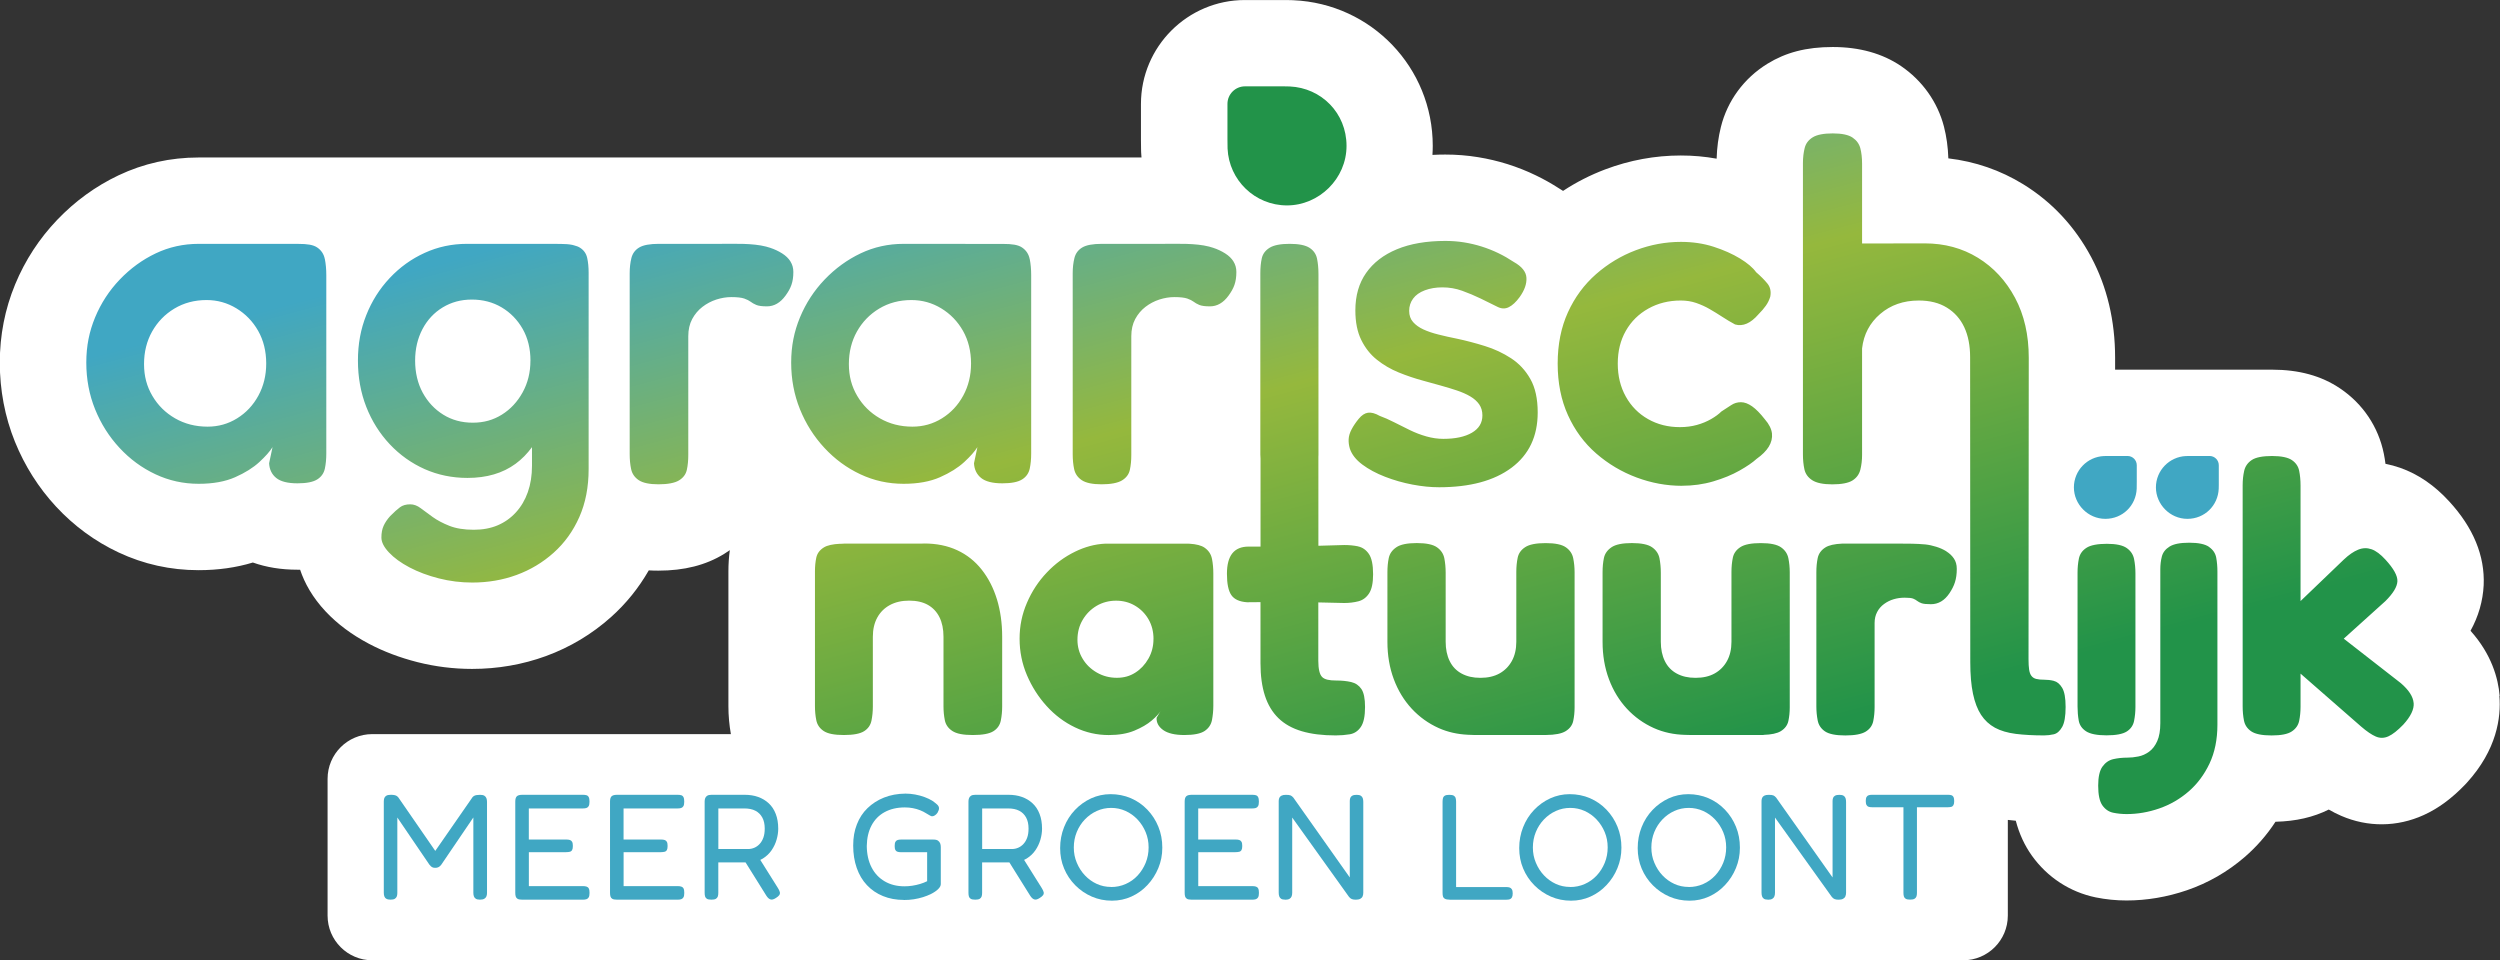 <?xml version="1.0" encoding="UTF-8"?>
<svg xmlns="http://www.w3.org/2000/svg" xmlns:xlink="http://www.w3.org/1999/xlink" id="Laag_2" data-name="Laag 2" viewBox="0 0 636.99 244.66">
  <rect x="0" y="0" width="636.99" height="244.66" fill="#333333" stroke="none"/>
  <defs>
    <style>
      .cls-1 {
        fill: url(#Naamloos_verloop_15);
      }

      .cls-1, .cls-2, .cls-3, .cls-4 {
        stroke-width: 0px;
      }

      .cls-2 {
        fill: #40a7c3;
      }

      .cls-3 {
        fill: #229349;
      }

      .cls-4 {
        fill: #fff;
      }
    </style>
    <linearGradient id="Naamloos_verloop_15" data-name="Naamloos verloop 15" x1="283.38" y1="-1.17" x2="353.05" y2="258.87" gradientUnits="userSpaceOnUse">
      <stop offset=".08" stop-color="#40a7c3"></stop>
      <stop offset=".4" stop-color="#95b83d"></stop>
      <stop offset=".84" stop-color="#229349"></stop>
    </linearGradient>
  </defs>
  <g id="Laag_1-2" data-name="Laag 1">
    <path class="cls-4" d="M636.9,177.31s0-.03,0-.04c-.37-4.37-2.01-10.51-7.42-16.55,2.03-3.68,3.15-7.57,3.35-11.63.33-7.45-2.64-14.65-8.77-21.32-3.72-4.08-7.93-6.97-12.53-8.58-1.22-.43-2.46-.76-3.72-1.01-.11-.87-.25-1.72-.42-2.57-1.37-6.81-5.33-12.73-11.16-16.65-4.77-3.21-10.45-4.77-17.34-4.77h-39.97v-3.04c0-9.43-2.04-18.04-6.08-25.62-4.18-7.83-10.01-14.08-17.36-18.6-5.81-3.57-12.2-5.77-19.05-6.58-.09-2.85-.47-5.57-1.12-8.1-1.62-6.24-5.49-11.71-10.94-15.42-4.75-3.22-10.6-4.85-17.39-4.85s-11.99,1.4-16.64,4.26c-5.98,3.68-10.2,9.43-11.86,16.1-.64,2.56-1.01,5.28-1.09,8.09-2.96-.54-6.02-.81-9.14-.81-6.54,0-13.01,1.19-19.24,3.54-3.79,1.43-7.38,3.26-10.75,5.48-.33-.21-.66-.42-.99-.62-1.89-1.22-3.87-2.34-5.91-3.32-2.32-1.13-4.75-2.09-7.25-2.88-2.45-.77-4.99-1.37-7.55-1.78-2.69-.44-5.49-.66-8.32-.66-1.1,0-2.18.03-3.26.09.05-.76.08-1.52.08-2.3,0-19.92-15.59-36.22-35.5-37.11-.16,0-.32-.01-.48-.02l-1.49-.03c-.17,0-.34,0-.51,0h-9.89c-14.6,0-26.48,11.88-26.48,26.48v8.95c0,.1,0,.21,0,.31l.03,2.43c0,.22,0,.45.02.67.02.43.06.86.09,1.28,0,0-224.33.01-229.53,0h-10.72c-7.18,0-14.05,1.53-20.41,4.55-5.81,2.76-11.06,6.57-15.61,11.33-4.57,4.78-8.18,10.31-10.72,16.45-2.6,6.28-3.91,12.98-3.91,19.93s1.29,13.83,3.85,20.15c2.5,6.17,6.03,11.74,10.48,16.54,4.57,4.93,9.94,8.87,15.93,11.68,6.38,3,13.24,4.52,20.38,4.52,4.97,0,9.61-.66,13.84-1.95,3.41,1.21,7.19,1.83,11.31,1.83.24,0,.49,0,.73,0,1.13,3.38,3.13,7.06,6.54,10.68,2.95,3.14,6.65,5.9,10.99,8.19,3.72,1.97,7.88,3.54,12.36,4.68,4.54,1.15,9.22,1.73,13.92,1.73,6.54,0,12.87-1.1,18.82-3.27,6.15-2.25,11.73-5.59,16.6-9.95,3.82-3.42,7.04-7.4,9.61-11.89.79.05,1.6.07,2.42.07,6.62,0,12.1-1.39,16.77-4.26.5-.31.98-.63,1.46-.96-.24,1.75-.36,3.55-.36,5.38v34.39c0,2.41.22,4.79.63,7.1h-91.37c-6.29,0-11.39,5.1-11.39,11.39v34.85c0,6.29,5.1,11.39,11.39,11.39h405.34c6.29,0,11.39-5.1,11.39-11.39v-24.38c.67.07,1.33.15,2.03.21.86,3.3,2.23,6.28,4.1,8.9,3.93,5.5,9.68,9.27,16.25,10.63,2.56.52,5.2.79,7.85.79,5.17,0,10.35-.88,15.41-2.61,5.4-1.85,10.34-4.69,14.71-8.46,3.02-2.61,5.65-5.62,7.85-8.99,5.19-.12,9.66-1.15,13.57-3.11,1.05.61,2.1,1.14,3.17,1.6,6.78,2.94,14.24,2.88,21.01-.19,3.69-1.67,7.15-4.21,10.58-7.78.14-.14.28-.29.41-.44,7.68-8.43,8.76-16.69,8.31-22.13Z"></path>
    <g>
      <path class="cls-3" d="M328.61,22.03l-1.49-.03h-9.89c-2.47,0-4.48,2-4.48,4.48v8.95l.03,2.43c.36,8.06,6.99,14.48,15.14,14.48s15.17-6.79,15.17-15.17-6.43-14.78-14.48-15.14Z"></path>
      <path class="cls-2" d="M542.08,116.18h-4.82l-1.19.02c-4.25.19-7.65,3.69-7.65,7.99s3.59,8.01,8.01,8.01,7.8-3.39,7.99-7.65l.02-1.77v-4.24c0-1.31-1.06-2.36-2.36-2.36Z"></path>
      <path class="cls-2" d="M562.98,116.18h-4.57l-1.44.02c-4.25.19-7.65,3.69-7.65,7.99s3.59,8.01,8.01,8.01,7.8-3.39,7.99-7.65l.02-.98v-5.03c0-1.31-1.06-2.36-2.36-2.36Z"></path>
      <path class="cls-1" d="M254.02,152.71c.88,2.9,1.33,6.08,1.33,9.53v17.8c0,1.24-.12,2.43-.35,3.57-.23,1.14-.85,2.04-1.87,2.69-1.02.65-2.77.98-5.26.98s-4.17-.34-5.21-1.03c-1.05-.68-1.69-1.6-1.92-2.74-.23-1.14-.34-2.33-.34-3.57v-17.7c0-1.96-.35-3.62-1.03-4.99-.69-1.37-1.67-2.41-2.95-3.13-1.28-.72-2.87-1.08-4.77-1.08s-3.54.38-4.92,1.13c-1.38.75-2.44,1.81-3.2,3.18-.75,1.37-1.13,3-1.13,4.89v17.8c0,1.24-.12,2.43-.35,3.57-.23,1.14-.85,2.04-1.87,2.69-1.02.65-2.74.98-5.16.98s-4.15-.34-5.16-1.03c-1.02-.68-1.64-1.6-1.87-2.74-.23-1.14-.34-2.33-.34-3.57v-34.39c0-1.24.11-2.4.34-3.47s.87-1.94,1.92-2.59c.88-.55,2.28-.85,4.13-.94h.35c.24-.02.47-.04.73-.04s.49-.01.74,0h18.92c.23-.01.46-.03.7-.03,3.15,0,5.95.57,8.41,1.71,2.46,1.14,4.54,2.79,6.24,4.94,1.7,2.15,3,4.68,3.89,7.58ZM149.61,65.69c.25,1.12.37,2.39.37,3.8v50.05c0,4.56-.79,8.63-2.37,12.2-1.58,3.57-3.76,6.6-6.54,9.09-2.78,2.49-5.94,4.38-9.46,5.67-3.53,1.29-7.29,1.93-11.27,1.93-2.91,0-5.75-.35-8.53-1.06-2.78-.71-5.27-1.64-7.47-2.8-2.2-1.16-3.94-2.43-5.23-3.8-1.29-1.37-1.93-2.64-1.93-3.8s.18-2.16.56-2.99c.37-.83.93-1.66,1.68-2.49.99-1,1.82-1.74,2.49-2.24.66-.5,1.54-.75,2.62-.75.91,0,1.81.33,2.68,1,.87.66,1.89,1.41,3.05,2.24,1.16.83,2.57,1.58,4.24,2.24,1.66.66,3.73,1,6.23,1,2.24,0,4.25-.37,6.04-1.12,1.78-.75,3.34-1.85,4.67-3.3,1.33-1.45,2.35-3.18,3.05-5.17.7-1.99,1.06-4.23,1.06-6.73v-4.73c-1.21,1.65-2.59,3.07-4.17,4.23-3.28,2.41-7.37,3.61-12.27,3.61-3.9,0-7.53-.75-10.9-2.24-3.36-1.5-6.33-3.61-8.91-6.35-2.57-2.74-4.57-5.92-5.98-9.53-1.41-3.61-2.12-7.53-2.12-11.77s.7-8.01,2.12-11.58c1.41-3.57,3.4-6.72,5.98-9.46,2.57-2.74,5.54-4.88,8.91-6.41,3.36-1.54,6.95-2.3,10.77-2.3.1,0,.2,0,.3,0h0s20.69,0,20.69,0c.92,0,1.81.02,2.92.02s2.13.08,2.95.25l.41.11c.58.15,1.1.33,1.49.58,1,.62,1.62,1.49,1.87,2.61ZM135.16,91.89c0-3.07-.67-5.77-1.99-8.09-1.33-2.32-3.11-4.15-5.35-5.48-2.24-1.33-4.78-1.99-7.6-1.99s-5.21.67-7.41,1.99c-2.2,1.33-3.92,3.18-5.17,5.54-1.24,2.37-1.87,5.04-1.87,8.03s.64,5.79,1.93,8.16c1.29,2.37,3.03,4.23,5.23,5.6s4.71,2.05,7.53,2.05,5.21-.68,7.41-2.05c2.2-1.37,3.96-3.26,5.29-5.67,1.33-2.41,1.99-5.11,1.99-8.09ZM82.77,65.99c.25,1.25.37,2.62.37,4.11v45.45c0,1.41-.12,2.7-.37,3.86-.25,1.16-.89,2.08-1.93,2.74-1.04.66-2.72,1-5.04,1-2.49,0-4.3-.46-5.42-1.37-1.12-.91-1.73-2.16-1.81-3.74l.87-4.11c-.67,1.08-1.79,2.35-3.36,3.8-1.58,1.45-3.63,2.74-6.17,3.86-2.53,1.12-5.63,1.68-9.28,1.68-3.9,0-7.58-.81-11.02-2.43-3.45-1.62-6.5-3.86-9.15-6.72-2.66-2.86-4.73-6.14-6.23-9.84-1.49-3.69-2.24-7.66-2.24-11.89s.75-7.91,2.24-11.52c1.5-3.61,3.59-6.83,6.29-9.65,2.7-2.82,5.75-5.04,9.15-6.66,3.4-1.62,7.06-2.43,10.96-2.43,0,0,3.89,0,5.95,0,5.77,0,14.79.01,19.43.01,2.24,0,3.78.21,4.82.92,1.04.71,1.68,1.68,1.93,2.93ZM67.83,92.64c0-3.15-.69-5.93-2.05-8.34-1.37-2.41-3.22-4.32-5.54-5.73-2.32-1.41-4.86-2.12-7.6-2.12-3.07,0-5.81.73-8.22,2.18-2.41,1.45-4.3,3.41-5.67,5.85-1.37,2.45-2.05,5.21-2.05,8.28s.7,5.69,2.12,8.1c1.41,2.41,3.34,4.32,5.79,5.73,2.45,1.41,5.21,2.12,8.28,2.12,2.74,0,5.25-.7,7.53-2.12,2.28-1.41,4.09-3.34,5.42-5.79,1.33-2.45,1.99-5.17,1.99-8.16ZM262.37,65.99c.25,1.25.37,2.62.37,4.11v45.45c0,1.41-.12,2.7-.37,3.86-.25,1.16-.89,2.08-1.93,2.74-1.04.66-2.72,1-5.04,1-2.49,0-4.3-.46-5.42-1.37-1.12-.91-1.73-2.16-1.81-3.74l.87-4.11c-.67,1.08-1.79,2.35-3.36,3.8-1.58,1.45-3.63,2.74-6.17,3.86-2.53,1.12-5.63,1.68-9.28,1.68-3.9,0-7.58-.81-11.02-2.43-3.45-1.62-6.5-3.86-9.15-6.72-2.66-2.86-4.73-6.14-6.23-9.84-1.49-3.69-2.24-7.66-2.24-11.89s.75-7.91,2.24-11.52c1.5-3.61,3.59-6.83,6.29-9.65,2.7-2.82,5.75-5.04,9.15-6.66,3.4-1.62,7.06-2.43,10.96-2.43,0,0,19.08.02,25.38.02,2.24,0,3.78.21,4.82.92,1.04.71,1.68,1.68,1.93,2.93ZM247.42,92.64c0-3.15-.69-5.93-2.05-8.34-1.37-2.41-3.22-4.32-5.54-5.73-2.32-1.41-4.86-2.12-7.6-2.12-3.07,0-5.81.73-8.22,2.18-2.41,1.45-4.3,3.41-5.67,5.85-1.37,2.45-2.05,5.21-2.05,8.28s.7,5.69,2.12,8.1c1.41,2.41,3.34,4.32,5.79,5.73,2.45,1.41,5.21,2.12,8.28,2.12,2.74,0,5.25-.7,7.53-2.12,2.28-1.41,4.09-3.34,5.42-5.79,1.33-2.45,1.99-5.17,1.99-8.16ZM201.41,66.62c-.5-.79-1.2-1.47-2.12-2.05-.92-.58-1.93-1.06-3.05-1.43-.19-.06-.39-.11-.58-.17l-.47-.14c-3.49-.89-7.91-.7-11.5-.7,0,0-14.98,0-15.78,0-2.33,0-4.01.31-5.04.93-1.04.62-1.7,1.52-1.99,2.68-.29,1.16-.44,2.45-.44,3.86v46.08c0,1.41.12,2.7.37,3.86.25,1.16.89,2.1,1.93,2.8,1.04.7,2.72,1.06,5.04,1.06s4.15-.33,5.23-1c1.08-.66,1.75-1.56,1.99-2.68.25-1.12.37-2.38.37-3.8v-30.26c0-1.66.33-3.11.99-4.36.67-1.24,1.54-2.28,2.62-3.11,1.08-.83,2.26-1.45,3.55-1.87,1.29-.41,2.55-.62,3.8-.62,1.5,0,2.6.13,3.3.37.7.25,1.24.52,1.62.81.37.29.85.56,1.43.81.58.25,1.49.37,2.74.37,1.82,0,3.4-.91,4.73-2.74,1.33-1.83,1.99-3.37,1.99-6.03,0-1-.25-1.89-.75-2.68ZM314.29,66.62c-.5-.79-1.2-1.47-2.12-2.05-.92-.58-1.93-1.06-3.05-1.43-.19-.06-.39-.11-.58-.17l-.47-.14c-3.49-.89-7.91-.7-11.5-.7,0,0-14.98,0-15.78,0-2.33,0-4.01.31-5.04.93-1.04.62-1.7,1.52-1.99,2.68-.29,1.16-.44,2.45-.44,3.86v46.08c0,1.41.12,2.7.37,3.86.25,1.16.89,2.1,1.93,2.8,1.04.7,2.72,1.06,5.04,1.06s4.15-.33,5.23-1c1.08-.66,1.75-1.56,1.99-2.68.25-1.12.37-2.38.37-3.8v-30.26c0-1.66.33-3.11.99-4.36.67-1.24,1.54-2.28,2.62-3.11,1.08-.83,2.26-1.45,3.55-1.87,1.29-.41,2.55-.62,3.8-.62,1.5,0,2.6.13,3.3.37.7.25,1.24.52,1.62.81.37.29.85.56,1.43.81.58.25,1.49.37,2.74.37,1.82,0,3.4-.91,4.73-2.74,1.33-1.83,1.99-3.37,1.99-6.03,0-1-.25-1.89-.75-2.68ZM308.81,142.39c.23,1.17.34,2.41.34,3.72v33.73c0,1.24-.12,2.44-.34,3.62-.23,1.17-.85,2.1-1.87,2.79-1.02.68-2.74,1.03-5.16,1.03s-4.23-.43-5.41-1.27c-1.18-.85-1.74-1.89-1.67-3.13l.98-1.66c-.39.65-1.15,1.45-2.26,2.4-1.11.94-2.57,1.79-4.37,2.54-1.8.75-3.98,1.13-6.54,1.13-3.02,0-5.88-.65-8.6-1.96-2.72-1.3-5.13-3.11-7.23-5.43-2.1-2.31-3.77-4.94-5.02-7.87-1.25-2.93-1.87-6.03-1.87-9.29s.62-6.24,1.87-9.14c1.24-2.9,2.93-5.48,5.06-7.72,2.13-2.25,4.54-4.02,7.23-5.33,2.43-1.18,5-1.91,7.69-2.03h19.64c.2,0,1.02,0,1.24,0l.6.02c1.71.11,3,.44,3.82,1.02,1.02.72,1.64,1.66,1.87,2.84ZM293.91,162.83c0-1.89-.43-3.57-1.28-5.04-.85-1.47-2-2.62-3.44-3.47-1.44-.85-3.05-1.27-4.82-1.27s-3.49.44-4.97,1.32c-1.47.88-2.66,2.07-3.54,3.57-.89,1.5-1.33,3.19-1.33,5.08,0,1.76.44,3.37,1.33,4.84.88,1.47,2.1,2.64,3.64,3.52,1.54.88,3.23,1.32,5.06,1.32s3.34-.44,4.72-1.32c1.38-.88,2.49-2.07,3.34-3.57.85-1.5,1.28-3.16,1.28-4.99ZM453.81,139.46c-1.02-.72-2.74-1.08-5.16-1.08s-4.16.34-5.21,1.03c-1.05.68-1.69,1.58-1.92,2.69-.23,1.11-.35,2.31-.35,3.62v17.8c0,1.89-.38,3.52-1.13,4.89-.76,1.37-1.8,2.43-3.15,3.18-1.34.75-2.97,1.12-4.87,1.12s-3.43-.36-4.77-1.08c-1.34-.72-2.36-1.77-3.05-3.18-.69-1.4-1.03-3.05-1.03-4.94v-17.6c0-1.3-.12-2.53-.34-3.67-.23-1.14-.85-2.07-1.87-2.79-1.02-.72-2.74-1.08-5.16-1.08s-4.17.36-5.21,1.08c-1.05.72-1.69,1.63-1.92,2.74-.23,1.11-.34,2.31-.34,3.62v17.7c0,3.46.54,6.63,1.62,9.53,1.08,2.9,2.61,5.41,4.57,7.53,1.97,2.12,4.26,3.76,6.88,4.94,2.46,1.1,5.12,1.66,7.98,1.73l1.21.03h18.74v-.03c1.99-.06,3.48-.37,4.42-.95,1.05-.65,1.69-1.52,1.92-2.59.23-1.07.35-2.23.35-3.47v-34.42c0-1.24-.12-2.43-.35-3.57-.23-1.14-.85-2.07-1.87-2.79ZM495.94,140.48c-.79-.49-1.66-.88-2.61-1.17s-1.87-.5-2.75-.59c-2.29-.21-4.53-.21-6.42-.21,0,0-14.34,0-14.58,0h-.21c-1.95.09-3.41.41-4.31,1-1.05.68-1.69,1.58-1.92,2.69-.23,1.11-.34,2.31-.34,3.62v34.13c0,1.24.11,2.44.34,3.62.23,1.17.85,2.1,1.87,2.79,1.01.68,2.74,1.03,5.16,1.03s4.16-.33,5.21-.98c1.05-.65,1.69-1.55,1.92-2.69.23-1.14.34-2.33.34-3.57v-21.41c0-1.04.21-1.97.64-2.79.42-.81,1.01-1.5,1.77-2.05.75-.55,1.57-.96,2.46-1.22.88-.26,1.82-.39,2.8-.39,1.05,0,1.77.08,2.16.24.39.16.74.36,1.03.59.3.23.67.43,1.13.59.46.16,1.24.24,2.36.24,1.9,0,3.47-.93,4.72-2.79,1.24-1.86,1.87-3.54,1.87-6.22,0-1.04-.25-1.92-.74-2.64-.49-.72-1.13-1.32-1.92-1.81ZM541.88,186.39c1.01-.65,1.64-1.55,1.87-2.69.23-1.14.35-2.33.35-3.57v-34.03c0-1.3-.12-2.53-.35-3.67-.23-1.14-.85-2.07-1.87-2.79-1.02-.72-2.71-1.08-5.06-1.08s-4.17.34-5.21,1.03c-1.05.68-1.69,1.6-1.92,2.74-.23,1.14-.34,2.33-.34,3.57v34.12c0,1.24.1,2.43.3,3.57.2,1.14.82,2.05,1.87,2.74,1.05.68,2.79,1.03,5.21,1.03s4.15-.33,5.16-.98ZM523.31,173.48c-.82-.2-1.62-.29-2.41-.29-.85,0-1.54-.06-2.07-.2-.53-.13-.93-.39-1.23-.78-.3-.39-.49-.93-.59-1.61-.1-.68-.15-1.55-.15-2.59l.06-76.86c0-5.81-1.16-10.9-3.49-15.26-2.33-4.36-5.48-7.76-9.46-10.21-3.99-2.45-8.51-3.67-13.58-3.67-.33,0-15.94.03-15.94.03v-20.33c0-1.49-.15-2.8-.44-3.92-.29-1.12-.95-2.03-1.99-2.74-1.04-.7-2.72-1.06-5.04-1.06s-4.03.33-5.11,1c-1.08.67-1.77,1.58-2.05,2.74-.29,1.16-.44,2.45-.44,3.86v74.22c0,1.33.12,2.57.37,3.74.25,1.16.91,2.1,1.99,2.8,1.08.7,2.78,1.06,5.11,1.06s4.13-.33,5.17-1c1.04-.66,1.7-1.58,1.99-2.74.29-1.16.44-2.41.44-3.74v-27.15c.41-3.57,1.95-6.49,4.61-8.78,2.66-2.28,5.94-3.43,9.84-3.43,2.82,0,5.21.6,7.16,1.81,1.95,1.2,3.43,2.86,4.42,4.98,1,2.12,1.5,4.67,1.5,7.66l.04,77.67c0,3.19.23,5.88.69,8.07.46,2.19,1.15,3.98,2.06,5.38.92,1.4,2.1,2.49,3.54,3.28,1.44.78,3.21,1.3,5.31,1.57,2.1.26,4.49.39,7.18.39.85,0,1.69-.1,2.51-.29.82-.2,1.52-.81,2.12-1.86.59-1.04.88-2.74.88-5.09s-.3-3.91-.88-4.89c-.59-.98-1.3-1.56-2.12-1.76ZM614.98,179.11c-.13-1.6-1.21-3.28-3.25-5.04l-14.55-11.34,10.62-9.58c1.97-1.96,2.98-3.63,3.05-5.04.06-1.4-.95-3.24-3.05-5.52-1.25-1.37-2.43-2.25-3.54-2.64-1.12-.39-2.25-.36-3.39.1-1.15.46-2.38,1.3-3.69,2.54l-11.01,10.56v-29.43c0-1.37-.12-2.62-.35-3.76-.23-1.14-.85-2.05-1.87-2.74-1.02-.68-2.7-1.03-5.06-1.03s-4.15.34-5.16,1.03c-1.02.68-1.66,1.6-1.92,2.74-.26,1.14-.39,2.36-.39,3.67v56.32c0,1.3.11,2.53.34,3.67.23,1.14.85,2.05,1.87,2.74,1.01.68,2.74,1.03,5.16,1.03s4.14-.34,5.16-1.03c1.02-.68,1.64-1.58,1.87-2.69.23-1.11.35-2.31.35-3.62v-8.41l15.44,13.49c1.44,1.24,2.69,2.09,3.74,2.54,1.05.45,2.11.44,3.2-.05,1.08-.49,2.34-1.48,3.79-2.98,1.9-2.08,2.79-3.93,2.65-5.52ZM562.88,139.36c-1.02-.72-2.7-1.08-5.06-1.08s-3.97.33-5.02.98c-1.05.65-1.7,1.5-1.97,2.54s-.39,2.12-.39,3.23v39.21c0,1.89-.26,3.42-.79,4.6-.53,1.17-1.21,2.07-2.07,2.69-.85.62-1.77,1.03-2.75,1.22-.98.2-1.9.29-2.75.29-1.31,0-2.52.13-3.64.39-1.11.26-2.03.9-2.75,1.91-.72,1.01-1.08,2.62-1.08,4.84,0,2.35.36,4.02,1.08,5.04.72,1.01,1.64,1.63,2.75,1.86,1.11.23,2.26.34,3.44.34,2.75,0,5.51-.47,8.26-1.42,2.75-.95,5.24-2.38,7.47-4.3,2.23-1.92,4.01-4.3,5.36-7.14,1.34-2.83,2.02-6.14,2.02-9.92v-39.01c0-1.24-.1-2.41-.3-3.52-.2-1.11-.8-2.02-1.82-2.74ZM346.05,139.21c-1.12-.23-2.3-.34-3.54-.34l-6.59.19v-22.69c0-.15.02-.28.02-.44v-46.08c0-1.49-.13-2.82-.37-3.98-.25-1.16-.89-2.07-1.93-2.74-1.04-.66-2.72-1-5.04-1s-4.03.33-5.11,1c-1.08.67-1.74,1.56-1.99,2.68-.25,1.12-.37,2.39-.37,3.8v46.2c0,.37.03.71.05,1.06v22.4h-3.05c-1.84,0-3.21.57-4.13,1.71-.92,1.14-1.38,2.89-1.38,5.23,0,2.54.38,4.35,1.13,5.43s2.08,1.68,3.98,1.81l3.44-.03v15.58c0,3.19.38,5.95,1.13,8.26.75,2.31,1.9,4.22,3.44,5.72,1.54,1.5,3.52,2.61,5.95,3.33,2.42.72,5.31,1.07,8.65,1.07,1.24,0,2.44-.1,3.59-.29,1.15-.2,2.08-.81,2.8-1.86.72-1.04,1.08-2.74,1.08-5.09,0-2.15-.31-3.68-.94-4.6-.62-.91-1.49-1.5-2.6-1.76-1.12-.26-2.39-.39-3.84-.39-.85,0-1.57-.06-2.16-.2-.59-.13-1.05-.36-1.38-.68-.33-.33-.58-.83-.74-1.52-.16-.68-.25-1.55-.25-2.59v-14.91l6.59.15c1.31,0,2.52-.15,3.64-.44,1.11-.29,2.02-.96,2.7-2,.69-1.04,1.03-2.67,1.03-4.89,0-2.41-.36-4.14-1.08-5.18-.72-1.04-1.64-1.68-2.75-1.91ZM366.65,124.15c7.89,0,14.05-1.66,18.49-4.98,4.44-3.32,6.66-8.01,6.66-14.07,0-3.49-.62-6.33-1.87-8.53-1.24-2.2-2.88-3.96-4.92-5.29-2.04-1.33-4.26-2.37-6.66-3.11-2.41-.75-4.77-1.37-7.1-1.87-1.66-.33-3.24-.68-4.73-1.06-1.5-.37-2.78-.81-3.86-1.31-1.08-.5-1.95-1.12-2.61-1.87-.67-.75-1-1.7-1-2.86s.33-2.2,1-3.11c.66-.91,1.66-1.62,2.99-2.12,1.33-.5,2.82-.75,4.48-.75,1.74,0,3.43.29,5.04.87,1.62.58,3.19,1.25,4.73,1.99,1.54.75,2.97,1.45,4.3,2.12,1,.5,1.95.52,2.86.06.91-.45,1.83-1.31,2.74-2.55,1.25-1.74,1.83-3.38,1.74-4.92-.08-1.54-1.16-2.88-3.24-4.05-1.25-.83-2.55-1.58-3.92-2.24-1.37-.66-2.78-1.22-4.24-1.68-1.45-.46-2.95-.81-4.48-1.06-1.54-.25-3.13-.37-4.79-.37-4.81,0-8.93.71-12.33,2.12-3.41,1.41-6.02,3.43-7.85,6.04-1.83,2.61-2.74,5.79-2.74,9.53,0,2.99.5,5.5,1.5,7.53,1,2.04,2.32,3.72,3.98,5.04,1.66,1.33,3.51,2.41,5.54,3.24,2.03.83,4.13,1.54,6.29,2.12,1.5.42,2.99.83,4.48,1.24,1.5.42,2.86.83,4.11,1.25,1.24.42,2.37.91,3.36,1.49.99.58,1.76,1.27,2.3,2.05.54.79.81,1.72.81,2.8,0,1.91-.89,3.38-2.68,4.42-1.79,1.04-4.21,1.56-7.29,1.56-1.41,0-2.84-.21-4.3-.62-1.45-.41-2.86-.95-4.23-1.62-1.37-.66-2.7-1.33-3.99-1.99-1.29-.66-2.51-1.2-3.67-1.62-1.16-.66-2.16-.93-2.99-.81-.83.12-1.62.64-2.37,1.56-.75.91-1.35,1.81-1.81,2.68-.46.87-.71,1.7-.75,2.49-.04.79.06,1.6.31,2.43.5,1.49,1.56,2.84,3.18,4.05,1.62,1.21,3.55,2.24,5.79,3.11,2.24.87,4.56,1.53,6.97,1.99,2.41.46,4.65.68,6.72.68ZM398.99,139.46c-1.02-.72-2.74-1.08-5.16-1.08s-4.16.34-5.21,1.03c-1.05.68-1.69,1.58-1.92,2.69-.23,1.11-.35,2.31-.35,3.62v17.8c0,1.89-.38,3.52-1.13,4.89-.76,1.37-1.8,2.43-3.15,3.18-1.34.75-2.97,1.12-4.87,1.12s-3.43-.36-4.77-1.08c-1.34-.72-2.36-1.77-3.05-3.18-.69-1.4-1.03-3.05-1.03-4.94v-17.6c0-1.3-.12-2.53-.34-3.67-.23-1.14-.85-2.07-1.87-2.79-1.02-.72-2.74-1.08-5.16-1.08s-4.17.36-5.21,1.08c-1.05.72-1.69,1.63-1.92,2.74-.23,1.11-.34,2.31-.34,3.62v17.7c0,3.46.54,6.63,1.62,9.53,1.08,2.9,2.61,5.41,4.57,7.53,1.97,2.12,4.26,3.76,6.88,4.94,2.29,1.02,4.76,1.57,7.4,1.7l1.56.06h18.39c2.3-.02,3.97-.34,5-.98,1.05-.65,1.69-1.52,1.92-2.59.23-1.07.35-2.23.35-3.47v-34.42c0-1.24-.12-2.43-.35-3.57-.23-1.14-.85-2.07-1.87-2.79ZM428.52,123.77c2.82,0,5.5-.37,8.03-1.12,2.53-.75,4.75-1.66,6.66-2.74,1.91-1.08,3.36-2.07,4.36-2.99,1.41-1,2.45-2.03,3.11-3.11.66-1.08.93-2.2.81-3.36-.13-1.16-.73-2.37-1.81-3.61-1.16-1.49-2.24-2.59-3.24-3.3-1-.7-1.95-1.06-2.86-1.06s-1.74.25-2.49.75c-.75.5-1.58,1.04-2.49,1.62-.67.67-1.54,1.31-2.62,1.93-1.08.62-2.28,1.12-3.61,1.49-1.33.37-2.78.56-4.36.56-2.99,0-5.69-.68-8.1-2.05-2.41-1.37-4.3-3.28-5.66-5.73-1.37-2.45-2.05-5.25-2.05-8.41s.68-5.93,2.05-8.34c1.37-2.41,3.28-4.3,5.73-5.67,2.45-1.37,5.21-2.06,8.28-2.06,1.41,0,2.72.21,3.92.62,1.2.42,2.35.93,3.43,1.56,1.08.62,2.16,1.29,3.24,1.99,1.08.71,2.16,1.35,3.24,1.93,1.99.58,3.98-.29,5.98-2.61.75-.75,1.37-1.47,1.87-2.18.5-.7.87-1.47,1.12-2.3.25-1.33,0-2.45-.75-3.36-.75-.91-1.7-1.87-2.86-2.87-.83-1.16-2.2-2.32-4.11-3.49-1.91-1.16-4.15-2.16-6.72-2.99-2.57-.83-5.35-1.24-8.34-1.24-3.9,0-7.72.71-11.46,2.12-3.74,1.41-7.12,3.45-10.15,6.1-3.03,2.66-5.42,5.9-7.16,9.71-1.74,3.82-2.62,8.18-2.62,13.08s.87,9.28,2.62,13.14,4.15,7.12,7.22,9.78c3.07,2.66,6.49,4.69,10.27,6.1,3.78,1.41,7.62,2.12,11.52,2.12Z"></path>
    </g>
    <g>
      <path class="cls-2" d="M99.51,229.23c-.46,0-.82-.08-1.07-.23-.26-.15-.43-.36-.52-.63-.09-.27-.13-.57-.13-.9v-23.24c0-.33.04-.62.13-.88.09-.25.26-.46.52-.61.25-.15.64-.23,1.15-.23.38,0,.69.03.92.08.23.05.41.12.56.21.14.09.29.22.44.4l9.99,14.47h-1.19l10.11-14.58c.15-.15.31-.27.46-.34.15-.08.35-.13.59-.17.24-.04.53-.06.86-.06.48,0,.85.08,1.09.23.24.15.41.36.52.63.1.27.15.58.15.94v23.23c0,.31-.05.59-.15.84-.1.25-.28.46-.54.61-.26.15-.63.23-1.11.23-.46,0-.81-.08-1.05-.23-.24-.15-.41-.36-.5-.63-.09-.27-.13-.57-.13-.9v-19.18l-8.19,12.06c-.08.1-.18.21-.31.33-.13.12-.29.22-.48.31-.19.09-.44.13-.75.13-.28,0-.51-.04-.69-.13-.18-.09-.33-.19-.44-.31-.11-.11-.24-.25-.36-.4l-8.15-11.98v19.25c0,.31-.04.59-.13.84-.09.25-.26.46-.5.61-.24.15-.61.23-1.09.23Z"></path>
      <path class="cls-2" d="M133.01,229.23c-.51,0-.89-.07-1.13-.21-.24-.14-.4-.34-.48-.61-.08-.27-.11-.58-.11-.94v-23.24c0-.64.13-1.08.4-1.34s.75-.38,1.44-.38h15.39c.36,0,.66.04.92.11.25.08.45.24.57.5.13.25.19.64.19,1.15s-.07.89-.21,1.13c-.14.24-.34.4-.59.48-.26.08-.56.11-.92.11h-13.74v7.92h9.57c.36,0,.66.04.9.12.24.08.43.23.56.46.13.23.19.59.19,1.07,0,.46-.06.8-.19,1.03-.13.23-.33.38-.59.44-.27.06-.58.1-.94.1h-9.49v8.65h13.78c.36,0,.66.04.92.12.25.08.45.24.57.48.13.24.19.62.19,1.13s-.07.89-.21,1.13c-.14.24-.34.4-.59.48-.26.08-.56.12-.92.12h-15.46Z"></path>
      <path class="cls-2" d="M157.15,229.23c-.51,0-.89-.07-1.13-.21-.24-.14-.4-.34-.48-.61-.08-.27-.11-.58-.11-.94v-23.24c0-.64.13-1.08.4-1.34s.75-.38,1.44-.38h15.39c.36,0,.66.04.92.11.25.08.45.24.57.5.13.25.19.64.19,1.15s-.07.89-.21,1.13c-.14.24-.34.4-.59.48-.26.08-.56.11-.92.11h-13.74v7.92h9.57c.36,0,.66.04.9.12.24.08.43.23.56.46.13.23.19.59.19,1.07,0,.46-.06.8-.19,1.03-.13.23-.33.38-.59.44-.27.06-.58.1-.94.1h-9.49v8.65h13.78c.36,0,.66.04.92.12.25.08.45.24.57.48.13.24.19.62.19,1.13s-.07.89-.21,1.13c-.14.24-.34.4-.59.48-.26.08-.56.12-.92.12h-15.46Z"></path>
      <path class="cls-2" d="M181.26,229.23c-.51,0-.89-.07-1.13-.21-.24-.14-.4-.34-.48-.61-.08-.27-.11-.58-.11-.94v-23.24c0-.33.05-.62.15-.88.1-.25.27-.46.52-.61s.61-.23,1.09-.23h8.42c1.28,0,2.43.18,3.46.55s1.93.91,2.7,1.63c.77.71,1.36,1.61,1.78,2.7.42,1.08.63,2.34.63,3.77,0,.89-.14,1.83-.42,2.79-.28.97-.71,1.87-1.28,2.7s-1.31,1.53-2.2,2.09c-.89.56-1.98.89-3.25,1h-8.12v7.77c0,.36-.04.66-.13.92-.09.25-.26.45-.5.59-.24.14-.62.21-1.13.21ZM183.02,216.33h7.58c.56,0,1.1-.11,1.61-.33.51-.22.96-.54,1.36-.98.4-.43.71-.97.94-1.61.23-.64.34-1.4.34-2.3,0-1.1-.2-2.03-.61-2.79-.41-.76-1-1.35-1.76-1.74-.77-.4-1.71-.59-2.83-.59h-6.62v10.34ZM197.68,228.81c-.54.36-.99.48-1.36.36-.37-.11-.72-.43-1.05-.94l-6.12-9.8,3.79-.57,5.28,8.42c.25.41.41.75.48,1.03.06.28.01.54-.15.77-.17.23-.45.47-.86.73Z"></path>
      <path class="cls-2" d="M230.33,229.3c-1.97,0-3.75-.33-5.34-.98-1.6-.65-2.96-1.58-4.1-2.79-1.14-1.21-2-2.67-2.6-4.38-.6-1.71-.9-3.61-.9-5.7s.31-3.79.94-5.4c.62-1.61,1.52-2.99,2.7-4.13s2.58-2.05,4.21-2.7c1.63-.65,3.46-.99,5.47-1.01.82,0,1.64.08,2.47.23s1.63.37,2.39.65c.77.28,1.45.61,2.07,1,.43.31.8.6,1.11.88.31.28.47.57.5.88.02.18,0,.38-.08.59-.08.22-.18.44-.31.67-.2.28-.43.5-.67.65-.24.15-.48.23-.71.23-.13,0-.31-.07-.56-.21-.24-.14-.56-.33-.94-.55-.43-.28-.94-.54-1.51-.77s-1.19-.41-1.86-.54c-.66-.13-1.35-.19-2.07-.19-1.97,0-3.67.4-5.13,1.19-1.45.79-2.57,1.93-3.35,3.41-.78,1.48-1.18,3.23-1.21,5.24.02,2.09.43,3.9,1.22,5.44s1.91,2.72,3.35,3.56c1.44.84,3.12,1.26,5.03,1.26.66,0,1.33-.05,1.99-.15s1.32-.25,1.97-.44c.65-.19,1.26-.43,1.82-.71v-7.39h-6.7c-.33,0-.62-.04-.86-.12-.24-.08-.42-.22-.54-.44-.11-.22-.17-.55-.17-1.01,0-.48.06-.84.19-1.07.13-.23.31-.38.54-.46.23-.08.51-.12.84-.12h8.31c.51,0,.89.09,1.15.27.25.18.44.4.55.67.11.27.17.59.17.98v9.42c0,.41-.22.84-.67,1.28-.45.45-1.08.87-1.89,1.28-.59.28-1.24.54-1.97.77-.73.23-1.51.41-2.33.54-.83.13-1.68.19-2.55.19Z"></path>
      <path class="cls-2" d="M248.48,229.23c-.51,0-.89-.07-1.13-.21-.24-.14-.4-.34-.48-.61-.08-.27-.11-.58-.11-.94v-23.24c0-.33.05-.62.15-.88.1-.25.27-.46.52-.61s.61-.23,1.09-.23h8.42c1.28,0,2.43.18,3.46.55s1.93.91,2.7,1.63c.77.71,1.36,1.61,1.78,2.7.42,1.08.63,2.34.63,3.77,0,.89-.14,1.83-.42,2.79-.28.97-.71,1.87-1.28,2.7s-1.31,1.53-2.2,2.09c-.89.56-1.98.89-3.25,1h-8.12v7.77c0,.36-.04.66-.13.92-.09.25-.26.45-.5.59-.24.14-.62.21-1.13.21ZM250.24,216.33h7.58c.56,0,1.1-.11,1.61-.33.51-.22.96-.54,1.36-.98.4-.43.71-.97.94-1.61.23-.64.34-1.4.34-2.3,0-1.1-.2-2.03-.61-2.79-.41-.76-1-1.35-1.76-1.74-.77-.4-1.71-.59-2.83-.59h-6.62v10.34ZM264.9,228.81c-.54.36-.99.48-1.36.36-.37-.11-.72-.43-1.05-.94l-6.12-9.8,3.79-.57,5.28,8.42c.25.41.41.75.48,1.03.06.28.01.54-.15.77-.17.23-.45.47-.86.73Z"></path>
      <path class="cls-2" d="M283.32,229.49c-1.81,0-3.52-.34-5.11-1.03-1.6-.69-3-1.65-4.23-2.89s-2.18-2.66-2.85-4.27c-.68-1.61-1.01-3.34-1.01-5.21s.33-3.67,1-5.34c.66-1.67,1.59-3.13,2.78-4.38,1.19-1.25,2.56-2.23,4.11-2.95,1.56-.71,3.22-1.07,4.98-1.07s3.55.34,5.15,1.03c1.59.69,2.99,1.66,4.19,2.91,1.2,1.25,2.14,2.7,2.81,4.34.68,1.65,1.01,3.43,1.01,5.34s-.34,3.57-1.01,5.21c-.68,1.63-1.6,3.08-2.78,4.33-1.17,1.25-2.53,2.23-4.08,2.93-1.54.7-3.2,1.05-4.96,1.05ZM283.09,226.01c1.33,0,2.57-.25,3.73-.77,1.16-.51,2.18-1.23,3.04-2.16s1.55-2.01,2.05-3.23c.5-1.23.75-2.54.75-3.94s-.25-2.67-.75-3.88c-.5-1.21-1.19-2.28-2.07-3.22-.88-.93-1.89-1.66-3.04-2.18-1.15-.52-2.37-.78-3.67-.78s-2.53.26-3.67.78c-1.15.52-2.16,1.24-3.04,2.16s-1.57,1.99-2.07,3.21c-.5,1.23-.75,2.54-.75,3.94s.25,2.68.77,3.9c.51,1.22,1.2,2.3,2.07,3.21.87.92,1.87,1.64,3,2.16,1.14.52,2.35.78,3.66.78Z"></path>
      <path class="cls-2" d="M303.57,229.23c-.51,0-.89-.07-1.13-.21-.24-.14-.4-.34-.48-.61-.08-.27-.11-.58-.11-.94v-23.24c0-.64.13-1.08.4-1.34s.75-.38,1.44-.38h15.39c.36,0,.66.04.92.11.25.08.45.24.57.5.13.25.19.64.19,1.15s-.07.89-.21,1.13c-.14.24-.34.4-.59.48-.26.08-.56.11-.92.11h-13.74v7.92h9.57c.36,0,.66.04.9.12.24.08.43.23.56.46.13.23.19.59.19,1.07,0,.46-.06.8-.19,1.03-.13.23-.33.38-.59.44-.27.06-.58.1-.94.1h-9.49v8.65h13.78c.36,0,.66.04.92.12.25.08.45.24.57.48.13.24.19.62.19,1.13s-.07.89-.21,1.13c-.14.24-.34.4-.59.48-.26.08-.56.12-.92.12h-15.46Z"></path>
      <path class="cls-2" d="M327.45,229.23c-.46,0-.8-.08-1.03-.23s-.39-.36-.48-.63c-.09-.27-.13-.58-.13-.94v-23.31c0-.31.05-.58.15-.82.1-.24.29-.43.56-.57.27-.14.64-.21,1.13-.21.56,0,.96.05,1.19.15.23.1.46.28.69.54l14.39,20.36v-19.45c0-.31.04-.58.13-.82.09-.24.26-.43.52-.57.25-.14.62-.21,1.11-.21.46,0,.81.08,1.05.23.24.15.41.36.5.63.09.27.13.58.13.94v23.16c0,.33-.06.63-.17.9-.11.27-.31.48-.59.63-.28.15-.66.23-1.15.23-.41,0-.74-.05-1-.15-.26-.1-.5-.29-.73-.57l-14.47-20.21v19.18c0,.33-.05.63-.15.9s-.28.48-.54.63c-.26.15-.63.23-1.11.23Z"></path>
      <path class="cls-2" d="M369.36,229.23c-.51,0-.9-.07-1.17-.21-.27-.14-.44-.34-.52-.59-.08-.25-.11-.56-.11-.92v-23.23c0-.36.04-.67.11-.94.08-.27.24-.47.48-.61.24-.14.62-.21,1.13-.21s.89.07,1.13.21c.24.14.4.34.48.61.08.27.12.58.12.94v21.74h12.82c.33,0,.61.04.84.12s.41.23.55.46c.14.23.21.57.21,1.03,0,.43-.06.77-.19,1.01-.13.24-.31.4-.54.48-.23.08-.51.12-.84.12h-14.51Z"></path>
      <path class="cls-2" d="M400.29,229.49c-1.81,0-3.52-.34-5.11-1.03s-3-1.65-4.23-2.89-2.18-2.66-2.85-4.27c-.68-1.61-1.01-3.34-1.01-5.21s.33-3.67,1-5.34c.66-1.67,1.59-3.13,2.78-4.38,1.19-1.25,2.56-2.23,4.12-2.95,1.56-.71,3.21-1.07,4.98-1.07s3.55.34,5.15,1.03c1.59.69,2.99,1.66,4.19,2.91,1.2,1.25,2.14,2.7,2.81,4.34.68,1.65,1.01,3.43,1.01,5.34s-.34,3.57-1.01,5.21-1.6,3.08-2.78,4.33c-1.17,1.25-2.53,2.23-4.08,2.93-1.54.7-3.2,1.05-4.96,1.05ZM400.06,226.01c1.33,0,2.57-.25,3.73-.77,1.16-.51,2.17-1.23,3.04-2.16.87-.93,1.55-2.01,2.05-3.23.5-1.23.75-2.54.75-3.94s-.25-2.67-.75-3.88c-.5-1.21-1.19-2.28-2.07-3.22-.88-.93-1.89-1.66-3.04-2.18-1.15-.52-2.37-.78-3.67-.78s-2.53.26-3.67.78c-1.15.52-2.16,1.24-3.04,2.16s-1.57,1.99-2.07,3.21c-.5,1.23-.75,2.54-.75,3.94s.25,2.68.77,3.9c.51,1.22,1.2,2.3,2.07,3.21.87.92,1.87,1.64,3,2.16,1.13.52,2.35.78,3.66.78Z"></path>
      <path class="cls-2" d="M430.48,229.49c-1.81,0-3.52-.34-5.11-1.03s-3-1.65-4.23-2.89-2.18-2.66-2.85-4.27c-.68-1.61-1.01-3.34-1.01-5.21s.33-3.67,1-5.34c.66-1.67,1.59-3.13,2.78-4.38,1.19-1.25,2.56-2.23,4.12-2.95,1.56-.71,3.21-1.07,4.98-1.07s3.55.34,5.15,1.03c1.59.69,2.99,1.66,4.19,2.91,1.2,1.25,2.14,2.7,2.81,4.34.68,1.65,1.01,3.43,1.01,5.34s-.34,3.57-1.01,5.21-1.6,3.08-2.78,4.33c-1.17,1.25-2.53,2.23-4.08,2.93-1.54.7-3.2,1.05-4.96,1.05ZM430.25,226.01c1.33,0,2.57-.25,3.73-.77,1.16-.51,2.17-1.23,3.04-2.16.87-.93,1.55-2.01,2.05-3.23.5-1.23.75-2.54.75-3.94s-.25-2.67-.75-3.88c-.5-1.21-1.19-2.28-2.07-3.22-.88-.93-1.89-1.66-3.04-2.18-1.15-.52-2.37-.78-3.67-.78s-2.53.26-3.67.78c-1.15.52-2.16,1.24-3.04,2.16s-1.57,1.99-2.07,3.21c-.5,1.23-.75,2.54-.75,3.94s.25,2.68.77,3.9c.51,1.22,1.2,2.3,2.07,3.21.87.92,1.87,1.64,3,2.16,1.13.52,2.35.78,3.66.78Z"></path>
      <path class="cls-2" d="M450.47,229.23c-.46,0-.8-.08-1.03-.23s-.39-.36-.48-.63c-.09-.27-.13-.58-.13-.94v-23.31c0-.31.05-.58.15-.82.1-.24.29-.43.55-.57.27-.14.64-.21,1.13-.21.56,0,.96.05,1.19.15.23.1.46.28.69.54l14.39,20.36v-19.45c0-.31.04-.58.13-.82.09-.24.26-.43.52-.57.25-.14.62-.21,1.11-.21.46,0,.81.08,1.05.23.24.15.41.36.5.63.09.27.13.58.13.94v23.16c0,.33-.06.63-.17.9-.11.27-.31.48-.59.63-.28.15-.66.23-1.15.23-.41,0-.74-.05-1-.15-.26-.1-.5-.29-.73-.57l-14.47-20.21v19.18c0,.33-.05.63-.15.9-.1.27-.28.48-.54.63-.26.15-.63.23-1.11.23Z"></path>
      <path class="cls-2" d="M496.39,202.51c.33,0,.61.04.84.11.23.08.4.23.52.46.11.23.17.57.17,1.03s-.06.8-.19,1.03-.31.38-.54.44c-.23.06-.51.1-.84.1h-7.92v21.86c0,.33-.04.63-.13.88-.09.25-.25.45-.5.59-.24.14-.62.21-1.13.21-.48,0-.85-.07-1.09-.21s-.4-.34-.48-.61c-.08-.27-.11-.57-.11-.9v-21.82h-8c-.33,0-.61-.03-.84-.1s-.42-.21-.55-.44c-.14-.23-.21-.57-.21-1.03s.06-.8.19-1.03c.13-.23.31-.38.56-.46.24-.08.52-.11.82-.11h19.45Z"></path>
    </g>
  </g>
</svg>
